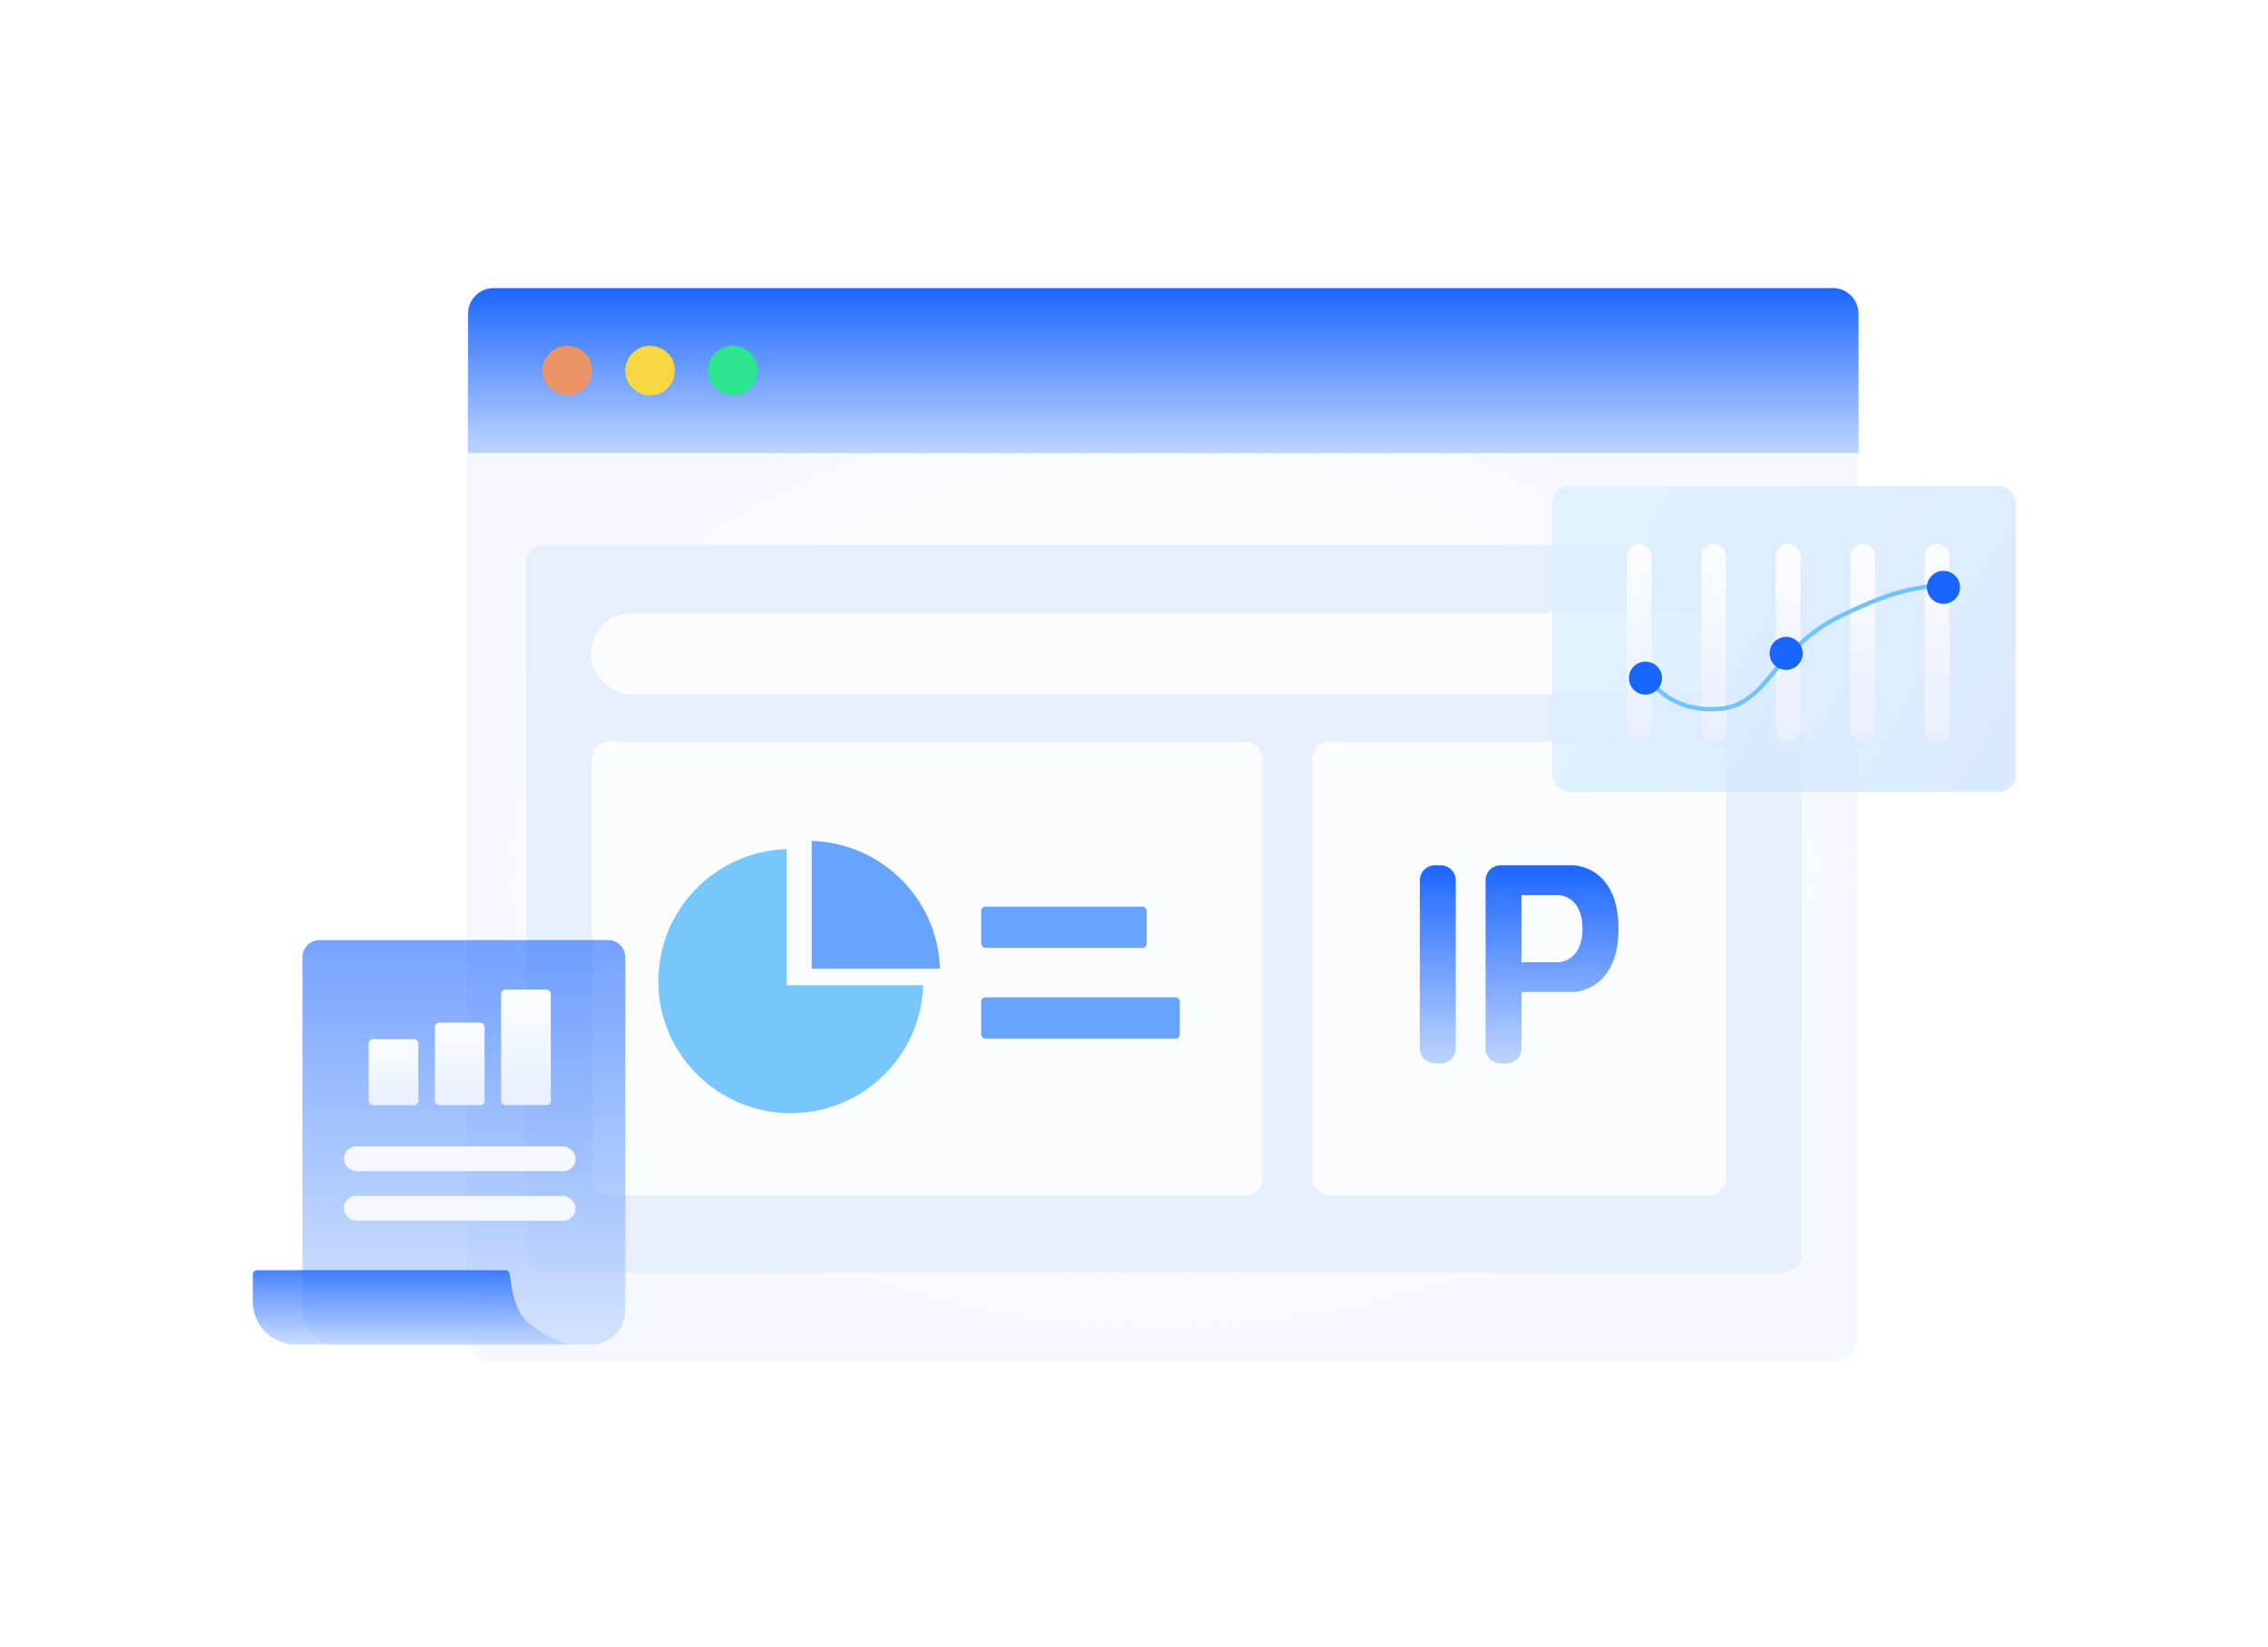 <svg width="530" height="385" viewBox="0 0 530 385" fill="none" xmlns="http://www.w3.org/2000/svg">
<g id="&#230;&#149;&#176;&#230;&#141;&#174;&#230;&#138;&#147;&#229;&#143;&#150;">
<rect id="Rectangle 346242205" x="109" y="86.342" width="325" height="232" rx="6" fill="url(#paint0_radial_2067_22786)"/>
<g id="Group 1321315009">
<path id="Rectangle 346242206" d="M109.365 73.342C109.365 70.028 112.052 67.342 115.365 67.342H428.312C431.626 67.342 434.312 70.028 434.312 73.342V105.925H109.365V73.342Z" fill="url(#paint1_linear_2067_22786)"/>
<ellipse id="Ellipse 4342" cx="132.574" cy="86.634" rx="5.803" ry="5.788" fill="#EA9468"/>
<ellipse id="Ellipse 4343" cx="151.916" cy="86.634" rx="5.803" ry="5.788" fill="#F7D743"/>
<ellipse id="Ellipse 4344" cx="171.26" cy="86.634" rx="5.803" ry="5.788" fill="#2BE58F"/>
</g>
<rect id="Rectangle 346242221" x="123" y="127.342" width="298" height="170" rx="4" fill="#E6EFFB"/>
<rect id="Rectangle 346242222" opacity="0.8" x="138" y="143.342" width="265" height="19" rx="9.5" fill="white"/>
<g id="Group 1321315016">
<rect id="Rectangle 346242224" opacity="0.8" x="138.377" y="173.342" width="156.671" height="106.105" rx="4" fill="white"/>
<rect id="Rectangle 346242228" x="229.283" y="211.926" width="38.684" height="9.646" rx="1" fill="#68A3FE"/>
<rect id="Rectangle 346242229" x="229.283" y="233.146" width="46.421" height="9.646" rx="1" fill="#68A3FE"/>
<g id="Group 1321315015">
<g id="Subtract" filter="url(#filter0_i_2067_22786)">
<path fill-rule="evenodd" clip-rule="evenodd" d="M183.83 196.491V227.343V228.308H184.797H215.729C215.219 244.909 201.565 258.21 184.797 258.21C167.705 258.21 153.85 244.391 153.85 227.343C153.85 210.619 167.186 197.001 183.83 196.491Z" fill="#77C7FD"/>
</g>
<g id="Subtract_2" filter="url(#filter1_ii_2067_22786)">
<path fill-rule="evenodd" clip-rule="evenodd" d="M187.697 194.562V224.45H217.663C217.162 208.169 204.02 195.062 187.697 194.562Z" fill="#68A3FE"/>
</g>
</g>
</g>
<g id="Group 1321315011">
<g id="Rectangle 346242214" opacity="0.6" filter="url(#filter2_b_2067_22786)">
<path d="M70.682 223.748C70.682 221.539 72.472 219.748 74.682 219.748H142.116C144.325 219.748 146.116 221.539 146.116 223.748V306.278C146.116 310.696 142.534 314.278 138.116 314.278H78.682C74.263 314.278 70.682 310.696 70.682 306.278V223.748Z" fill="url(#paint2_linear_2067_22786)"/>
</g>
<rect id="Rectangle 346242215" x="86.156" y="242.898" width="11.605" height="15.434" rx="1" fill="url(#paint3_linear_2067_22786)"/>
<rect id="Rectangle 346242216" x="101.629" y="239.04" width="11.605" height="19.292" rx="1" fill="url(#paint4_linear_2067_22786)"/>
<rect id="Rectangle 346242217" x="117.104" y="231.323" width="11.605" height="27.009" rx="1" fill="url(#paint5_linear_2067_22786)"/>
<rect id="Rectangle 346242218" x="80.352" y="267.978" width="54.158" height="5.788" rx="2.894" fill="#F5F9FF"/>
<rect id="Rectangle 346242219" x="80.352" y="279.553" width="54.158" height="5.788" rx="2.894" fill="#F5F9FF"/>
<g id="Rectangle 346242220" opacity="0.8" filter="url(#filter3_b_2067_22786)">
<path d="M59.076 297.916C59.076 297.364 59.524 296.916 60.076 296.916H118.096C118.625 296.916 119.064 297.326 119.119 297.851C119.331 299.893 120.022 304.788 121.938 307.527C124.756 311.554 132.576 314.279 132.576 314.279H69.076C63.553 314.279 59.076 309.802 59.076 304.279V297.916Z" fill="url(#paint6_linear_2067_22786)"/>
</g>
</g>
<g id="Group 1321315017">
<rect id="Rectangle 346242224_2" opacity="0.8" x="306.652" y="173.342" width="96.71" height="106.105" rx="4" fill="white"/>
<path id="Vector" d="M336.703 202.28H335.28C333.356 202.28 331.797 203.836 331.797 205.754V245.106C331.797 247.025 333.356 248.581 335.28 248.581L335.282 248.581H336.701L336.703 248.581C338.627 248.581 340.186 247.025 340.186 245.106V205.754C340.186 203.836 338.627 202.28 336.703 202.28ZM367.654 202.28H350.636C348.712 202.28 347.153 203.836 347.153 205.754V245.106C347.153 247.025 348.712 248.581 350.636 248.581L350.638 248.581H352.056L352.058 248.581C353.982 248.581 355.542 247.025 355.542 245.106V231.88H367.654C367.654 231.88 378.218 231.855 378.218 217.08C378.218 202.306 367.654 202.28 367.654 202.28ZM364.171 224.931H355.542L355.532 209.229H364.171C364.171 209.229 369.796 209.229 369.805 217.07C369.815 224.912 364.171 224.931 364.171 224.931Z" fill="url(#paint7_linear_2067_22786)"/>
</g>
<g id="Group 1321315010">
<g id="Rectangle 346242207" opacity="0.6" filter="url(#filter4_f_2067_22786)">
<rect x="362.746" y="113.643" width="108.316" height="71.38" rx="4" fill="url(#paint8_linear_2067_22786)"/>
</g>
<g id="Rectangle 346242213" opacity="0.6" filter="url(#filter5_b_2067_22786)">
<rect x="362.746" y="113.643" width="108.316" height="71.38" rx="4" fill="white"/>
</g>
<g id="Vector_2">
<path d="M380.152 130.041C380.152 128.443 381.451 127.147 383.054 127.147C384.656 127.147 385.955 128.443 385.955 130.041V170.554C385.955 172.152 384.656 173.448 383.054 173.448C381.451 173.448 380.152 172.152 380.152 170.554V130.041Z" fill="url(#paint9_linear_2067_22786)"/>
<path d="M397.56 130.041C397.56 128.443 398.859 127.147 400.462 127.147C402.064 127.147 403.363 128.443 403.363 130.041V170.554C403.363 172.152 402.064 173.448 400.462 173.448C398.859 173.448 397.56 172.152 397.56 170.554V130.041Z" fill="url(#paint10_linear_2067_22786)"/>
<path d="M414.968 130.041C414.968 128.443 416.267 127.147 417.869 127.147C419.472 127.147 420.771 128.443 420.771 130.041V170.554C420.771 172.152 419.472 173.448 417.869 173.448C416.267 173.448 414.968 172.152 414.968 170.554V130.041Z" fill="url(#paint11_linear_2067_22786)"/>
<path d="M432.376 130.041C432.376 128.443 433.675 127.147 435.277 127.147C436.88 127.147 438.179 128.443 438.179 130.041V170.554C438.179 172.152 436.88 173.448 435.277 173.448C433.675 173.448 432.376 172.152 432.376 170.554V130.041Z" fill="url(#paint12_linear_2067_22786)"/>
<path d="M449.784 130.041C449.784 128.443 451.083 127.147 452.685 127.147C454.287 127.147 455.586 128.443 455.586 130.041V170.554C455.586 172.152 454.287 173.448 452.685 173.448C451.083 173.448 449.784 172.152 449.784 170.554V130.041Z" fill="url(#paint13_linear_2067_22786)"/>
</g>
<path id="Vector 5569" d="M384.021 157.049C388.213 163.373 393.842 166.181 401.429 165.731C410.027 165.221 412.944 158.014 418.837 152.226C424.73 146.439 428.284 144.702 435.278 141.616C441.73 138.769 445.686 137.673 452.686 136.793" stroke="#6FC4FD"/>
<g id="Ellipse 4345" filter="url(#filter6_i_2067_22786)">
<ellipse cx="384.021" cy="158.015" rx="3.868" ry="3.858" fill="#1965FF"/>
</g>
<g id="Ellipse 4346" filter="url(#filter7_i_2067_22786)">
<ellipse cx="416.904" cy="152.227" rx="3.868" ry="3.858" fill="#1965FF"/>
</g>
<g id="Ellipse 4347" filter="url(#filter8_i_2067_22786)">
<ellipse cx="453.654" cy="136.793" rx="3.868" ry="3.858" fill="#1965FF"/>
</g>
</g>
</g>
<defs>
<filter id="filter0_i_2067_22786" x="153.85" y="196.491" width="61.879" height="63.719" filterUnits="userSpaceOnUse" color-interpolation-filters="sRGB">
<feFlood flood-opacity="0" result="BackgroundImageFix"/>
<feBlend mode="normal" in="SourceGraphic" in2="BackgroundImageFix" result="shape"/>
<feColorMatrix in="SourceAlpha" type="matrix" values="0 0 0 0 0 0 0 0 0 0 0 0 0 0 0 0 0 0 127 0" result="hardAlpha"/>
<feOffset dy="2"/>
<feGaussianBlur stdDeviation="1"/>
<feComposite in2="hardAlpha" operator="arithmetic" k2="-1" k3="1"/>
<feColorMatrix type="matrix" values="0 0 0 0 0.712 0 0 0 0 0.884 0 0 0 0 1 0 0 0 1 0"/>
<feBlend mode="normal" in2="shape" result="effect1_innerShadow_2067_22786"/>
</filter>
<filter id="filter1_ii_2067_22786" x="187.697" y="192.562" width="31.965" height="35.888" filterUnits="userSpaceOnUse" color-interpolation-filters="sRGB">
<feFlood flood-opacity="0" result="BackgroundImageFix"/>
<feBlend mode="normal" in="SourceGraphic" in2="BackgroundImageFix" result="shape"/>
<feColorMatrix in="SourceAlpha" type="matrix" values="0 0 0 0 0 0 0 0 0 0 0 0 0 0 0 0 0 0 127 0" result="hardAlpha"/>
<feOffset dx="2" dy="-2"/>
<feGaussianBlur stdDeviation="1"/>
<feComposite in2="hardAlpha" operator="arithmetic" k2="-1" k3="1"/>
<feColorMatrix type="matrix" values="0 0 0 0 0.322 0 0 0 0 0.596 0 0 0 0 0.996 0 0 0 1 0"/>
<feBlend mode="normal" in2="shape" result="effect1_innerShadow_2067_22786"/>
<feColorMatrix in="SourceAlpha" type="matrix" values="0 0 0 0 0 0 0 0 0 0 0 0 0 0 0 0 0 0 127 0" result="hardAlpha"/>
<feOffset dy="4"/>
<feGaussianBlur stdDeviation="2"/>
<feComposite in2="hardAlpha" operator="arithmetic" k2="-1" k3="1"/>
<feColorMatrix type="matrix" values="0 0 0 0 0.605 0 0 0 0 0.76 0 0 0 0 1 0 0 0 1 0"/>
<feBlend mode="normal" in2="effect1_innerShadow_2067_22786" result="effect2_innerShadow_2067_22786"/>
</filter>
<filter id="filter2_b_2067_22786" x="66.682" y="215.748" width="83.434" height="102.53" filterUnits="userSpaceOnUse" color-interpolation-filters="sRGB">
<feFlood flood-opacity="0" result="BackgroundImageFix"/>
<feGaussianBlur in="BackgroundImageFix" stdDeviation="2"/>
<feComposite in2="SourceAlpha" operator="in" result="effect1_backgroundBlur_2067_22786"/>
<feBlend mode="normal" in="SourceGraphic" in2="effect1_backgroundBlur_2067_22786" result="shape"/>
</filter>
<filter id="filter3_b_2067_22786" x="55.076" y="292.916" width="81.5" height="25.362" filterUnits="userSpaceOnUse" color-interpolation-filters="sRGB">
<feFlood flood-opacity="0" result="BackgroundImageFix"/>
<feGaussianBlur in="BackgroundImageFix" stdDeviation="2"/>
<feComposite in2="SourceAlpha" operator="in" result="effect1_backgroundBlur_2067_22786"/>
<feBlend mode="normal" in="SourceGraphic" in2="effect1_backgroundBlur_2067_22786" result="shape"/>
</filter>
<filter id="filter4_f_2067_22786" x="358.746" y="109.643" width="116.316" height="79.38" filterUnits="userSpaceOnUse" color-interpolation-filters="sRGB">
<feFlood flood-opacity="0" result="BackgroundImageFix"/>
<feBlend mode="normal" in="SourceGraphic" in2="BackgroundImageFix" result="shape"/>
<feGaussianBlur stdDeviation="2" result="effect1_foregroundBlur_2067_22786"/>
</filter>
<filter id="filter5_b_2067_22786" x="358.746" y="109.643" width="116.316" height="79.38" filterUnits="userSpaceOnUse" color-interpolation-filters="sRGB">
<feFlood flood-opacity="0" result="BackgroundImageFix"/>
<feGaussianBlur in="BackgroundImageFix" stdDeviation="2"/>
<feComposite in2="SourceAlpha" operator="in" result="effect1_backgroundBlur_2067_22786"/>
<feBlend mode="normal" in="SourceGraphic" in2="effect1_backgroundBlur_2067_22786" result="shape"/>
</filter>
<filter id="filter6_i_2067_22786" x="380.152" y="154.156" width="8.236" height="8.217" filterUnits="userSpaceOnUse" color-interpolation-filters="sRGB">
<feFlood flood-opacity="0" result="BackgroundImageFix"/>
<feBlend mode="normal" in="SourceGraphic" in2="BackgroundImageFix" result="shape"/>
<feColorMatrix in="SourceAlpha" type="matrix" values="0 0 0 0 0 0 0 0 0 0 0 0 0 0 0 0 0 0 127 0" result="hardAlpha"/>
<feOffset dx="0.5" dy="0.5"/>
<feGaussianBlur stdDeviation="0.5"/>
<feComposite in2="hardAlpha" operator="arithmetic" k2="-1" k3="1"/>
<feColorMatrix type="matrix" values="0 0 0 0 0.341 0 0 0 0 0.608 0 0 0 0 0.996 0 0 0 1 0"/>
<feBlend mode="normal" in2="shape" result="effect1_innerShadow_2067_22786"/>
</filter>
<filter id="filter7_i_2067_22786" x="413.035" y="148.368" width="8.236" height="8.217" filterUnits="userSpaceOnUse" color-interpolation-filters="sRGB">
<feFlood flood-opacity="0" result="BackgroundImageFix"/>
<feBlend mode="normal" in="SourceGraphic" in2="BackgroundImageFix" result="shape"/>
<feColorMatrix in="SourceAlpha" type="matrix" values="0 0 0 0 0 0 0 0 0 0 0 0 0 0 0 0 0 0 127 0" result="hardAlpha"/>
<feOffset dx="0.5" dy="0.5"/>
<feGaussianBlur stdDeviation="0.5"/>
<feComposite in2="hardAlpha" operator="arithmetic" k2="-1" k3="1"/>
<feColorMatrix type="matrix" values="0 0 0 0 0.341 0 0 0 0 0.608 0 0 0 0 0.996 0 0 0 1 0"/>
<feBlend mode="normal" in2="shape" result="effect1_innerShadow_2067_22786"/>
</filter>
<filter id="filter8_i_2067_22786" x="449.785" y="132.935" width="8.236" height="8.217" filterUnits="userSpaceOnUse" color-interpolation-filters="sRGB">
<feFlood flood-opacity="0" result="BackgroundImageFix"/>
<feBlend mode="normal" in="SourceGraphic" in2="BackgroundImageFix" result="shape"/>
<feColorMatrix in="SourceAlpha" type="matrix" values="0 0 0 0 0 0 0 0 0 0 0 0 0 0 0 0 0 0 127 0" result="hardAlpha"/>
<feOffset dx="0.5" dy="0.5"/>
<feGaussianBlur stdDeviation="0.5"/>
<feComposite in2="hardAlpha" operator="arithmetic" k2="-1" k3="1"/>
<feColorMatrix type="matrix" values="0 0 0 0 0.341 0 0 0 0 0.608 0 0 0 0 0.996 0 0 0 1 0"/>
<feBlend mode="normal" in2="shape" result="effect1_innerShadow_2067_22786"/>
</filter>
<radialGradient id="paint0_radial_2067_22786" cx="0" cy="0" r="1" gradientUnits="userSpaceOnUse" gradientTransform="translate(271.5 202.342) rotate(90) scale(116 162.5)">
<stop stop-color="white" stop-opacity="0"/>
<stop offset="1" stop-color="#F5F8FF"/>
</radialGradient>
<linearGradient id="paint1_linear_2067_22786" x1="271.839" y1="67.342" x2="271.839" y2="105.925" gradientUnits="userSpaceOnUse">
<stop stop-color="#1B66FF"/>
<stop offset="1" stop-color="#BED4FF"/>
</linearGradient>
<linearGradient id="paint2_linear_2067_22786" x1="108.399" y1="219.748" x2="108.399" y2="314.278" gradientUnits="userSpaceOnUse">
<stop stop-color="#1B66FF"/>
<stop offset="1" stop-color="#BED4FF"/>
</linearGradient>
<linearGradient id="paint3_linear_2067_22786" x1="91.87" y1="243.806" x2="91.575" y2="258.326" gradientUnits="userSpaceOnUse">
<stop stop-color="#FAFCFF"/>
<stop offset="1" stop-color="#E8EFFF"/>
</linearGradient>
<linearGradient id="paint4_linear_2067_22786" x1="107.342" y1="240.175" x2="106.882" y2="258.32" gradientUnits="userSpaceOnUse">
<stop stop-color="#FAFCFF"/>
<stop offset="1" stop-color="#E8EFFF"/>
</linearGradient>
<linearGradient id="paint5_linear_2067_22786" x1="122.817" y1="232.912" x2="121.915" y2="258.3" gradientUnits="userSpaceOnUse">
<stop stop-color="#FAFCFF"/>
<stop offset="1" stop-color="#E8EFFF"/>
</linearGradient>
<linearGradient id="paint6_linear_2067_22786" x1="95.826" y1="296.916" x2="95.826" y2="314.279" gradientUnits="userSpaceOnUse">
<stop stop-color="#1B66FF"/>
<stop offset="1" stop-color="#BED4FF"/>
</linearGradient>
<linearGradient id="paint7_linear_2067_22786" x1="355.007" y1="202.28" x2="355.007" y2="248.581" gradientUnits="userSpaceOnUse">
<stop stop-color="#1B66FF"/>
<stop offset="1" stop-color="#BED4FF"/>
</linearGradient>
<linearGradient id="paint8_linear_2067_22786" x1="371.45" y1="121.359" x2="467.066" y2="177.523" gradientUnits="userSpaceOnUse">
<stop stop-color="#86CCFD"/>
<stop offset="1" stop-color="#6DA6FE"/>
</linearGradient>
<linearGradient id="paint9_linear_2067_22786" x1="417.289" y1="129.871" x2="416.881" y2="173.444" gradientUnits="userSpaceOnUse">
<stop stop-color="#FAFCFF"/>
<stop offset="1" stop-color="#E8EFFF"/>
</linearGradient>
<linearGradient id="paint10_linear_2067_22786" x1="417.289" y1="129.871" x2="416.881" y2="173.444" gradientUnits="userSpaceOnUse">
<stop stop-color="#FAFCFF"/>
<stop offset="1" stop-color="#E8EFFF"/>
</linearGradient>
<linearGradient id="paint11_linear_2067_22786" x1="417.289" y1="129.871" x2="416.881" y2="173.444" gradientUnits="userSpaceOnUse">
<stop stop-color="#FAFCFF"/>
<stop offset="1" stop-color="#E8EFFF"/>
</linearGradient>
<linearGradient id="paint12_linear_2067_22786" x1="417.289" y1="129.871" x2="416.881" y2="173.444" gradientUnits="userSpaceOnUse">
<stop stop-color="#FAFCFF"/>
<stop offset="1" stop-color="#E8EFFF"/>
</linearGradient>
<linearGradient id="paint13_linear_2067_22786" x1="417.289" y1="129.871" x2="416.881" y2="173.444" gradientUnits="userSpaceOnUse">
<stop stop-color="#FAFCFF"/>
<stop offset="1" stop-color="#E8EFFF"/>
</linearGradient>
</defs>
</svg>
